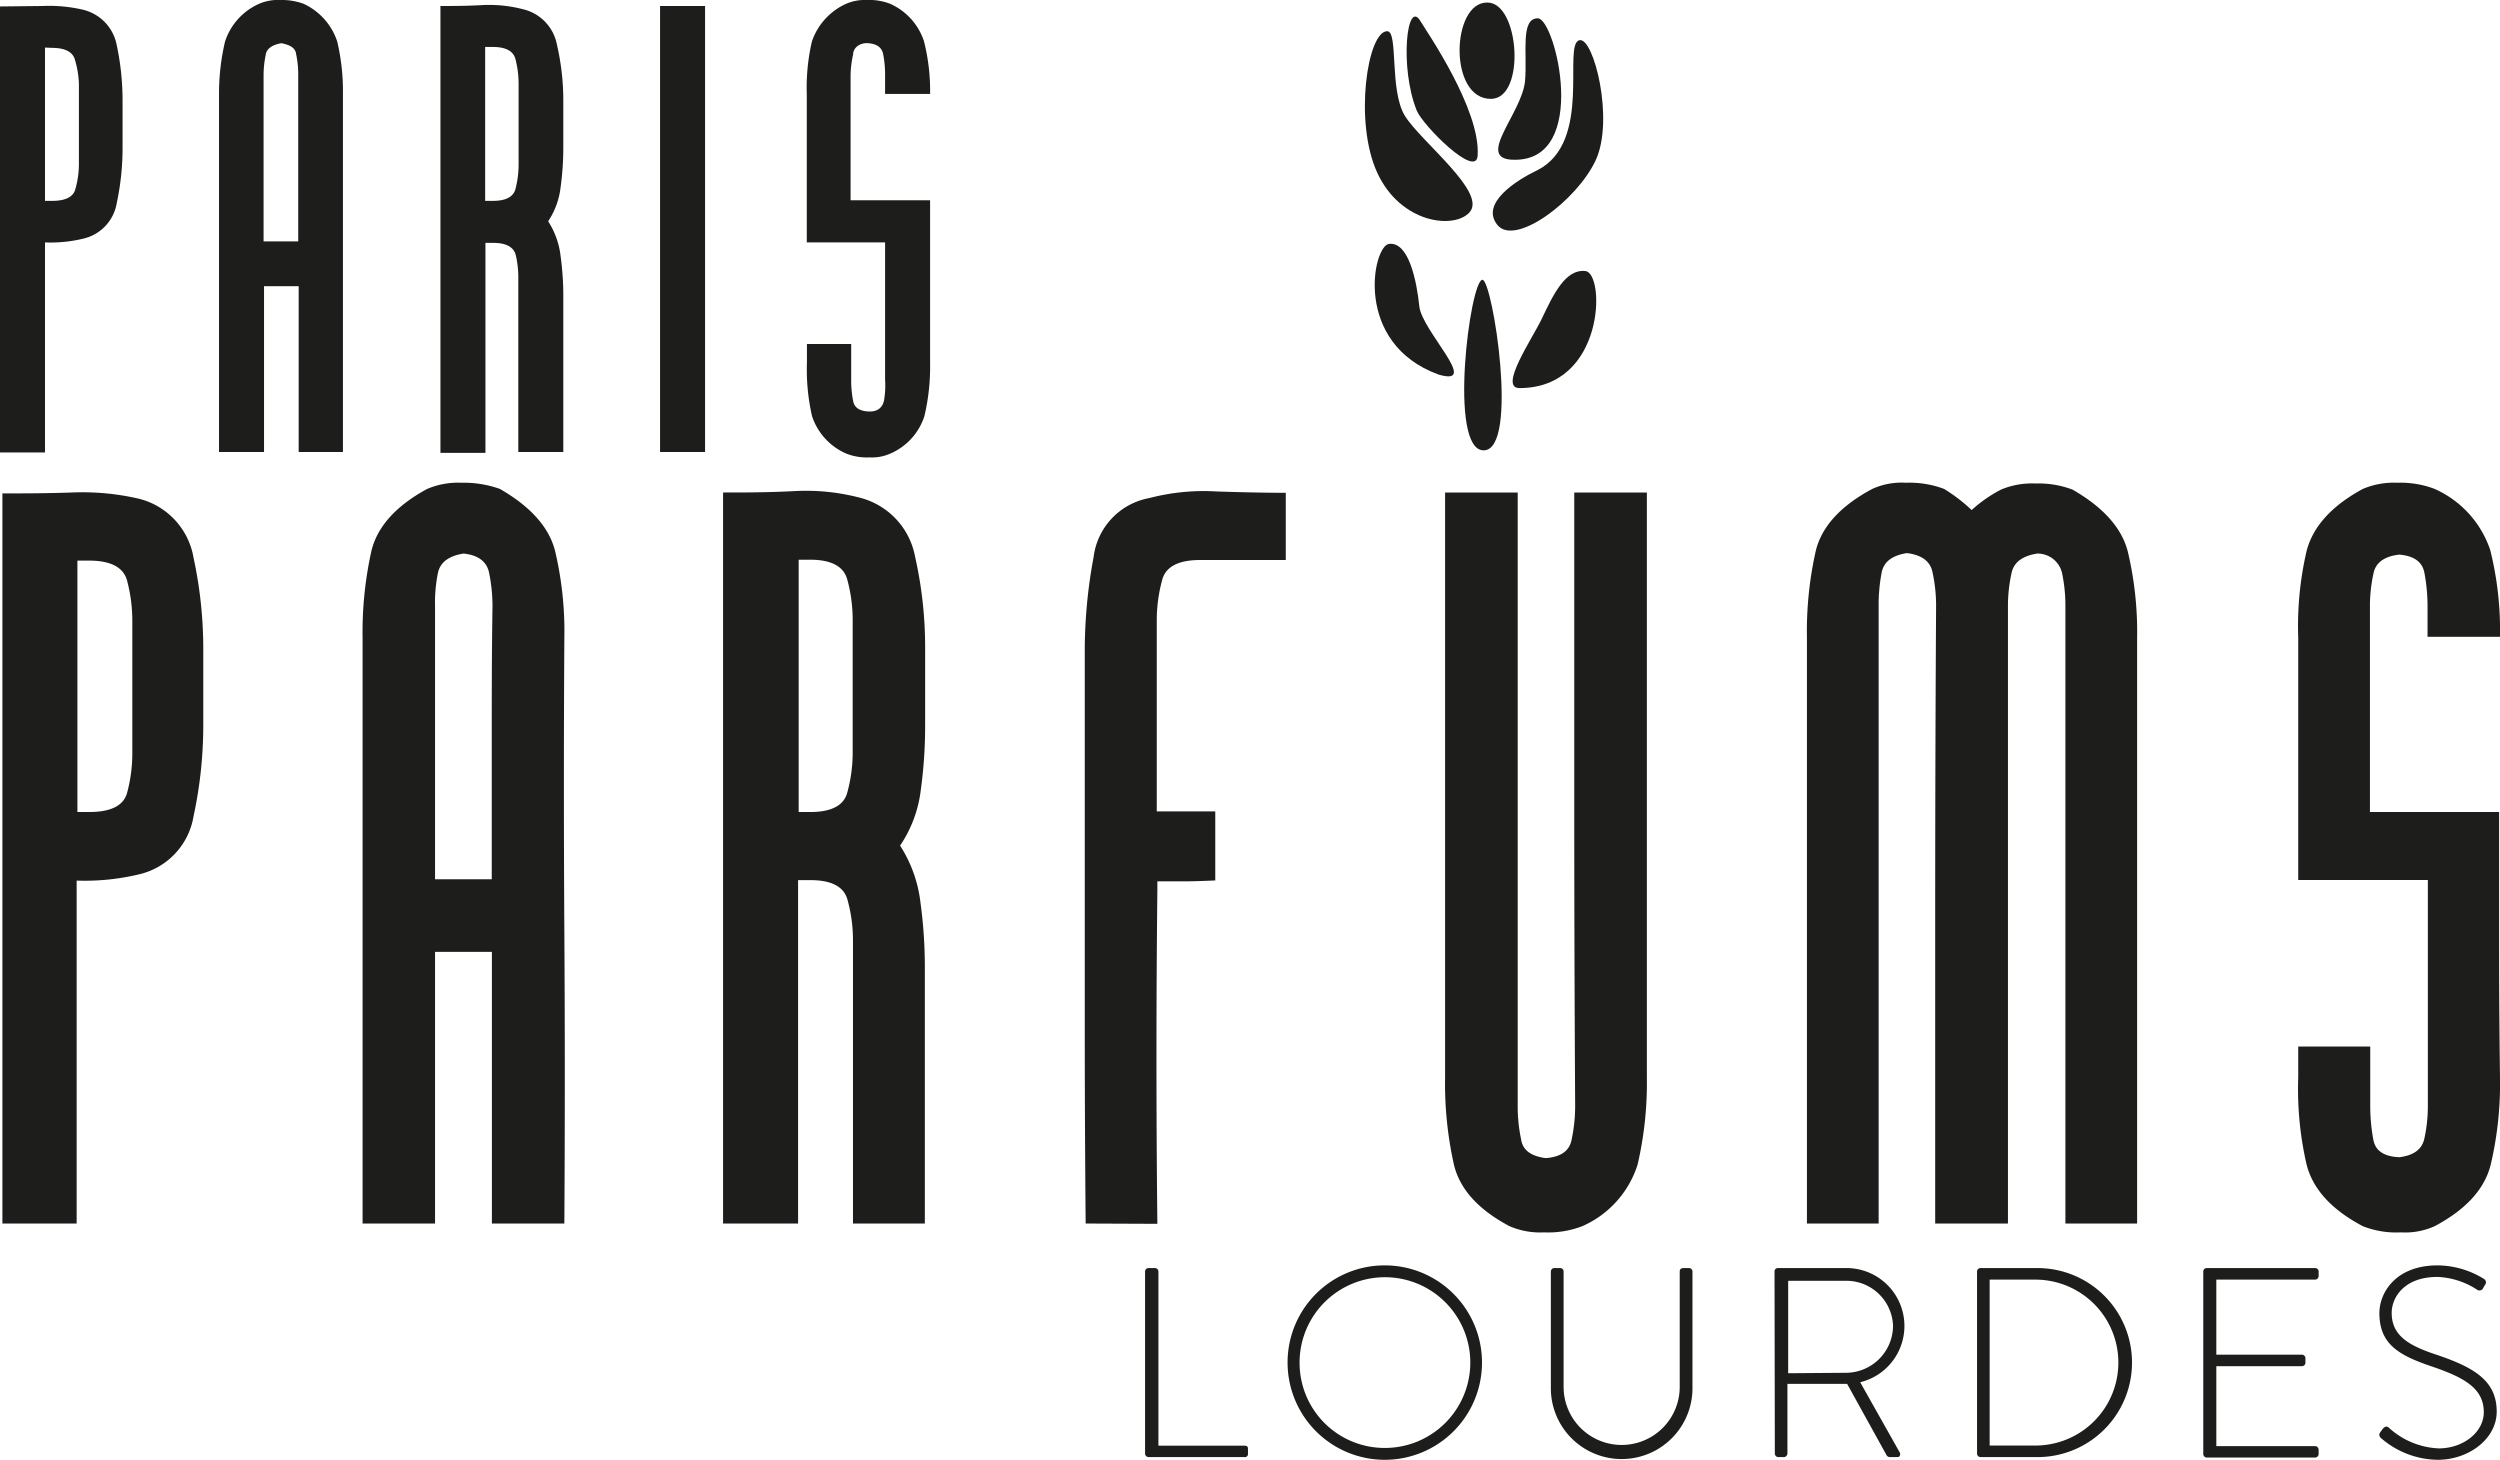 <svg xmlns="http://www.w3.org/2000/svg" viewBox="0 0 166.65 97.31"><defs><style>.cls-1{fill:#1d1d1b;}</style></defs><g id="Calque_2" data-name="Calque 2"><g id="Calque_1-2" data-name="Calque 1"><path class="cls-1" d="M.16,32.89H.22c1.3,0,2.82,0,4.57-.06a16.72,16.72,0,0,1,4.45.41,4.9,4.9,0,0,1,3.66,3.93,28.74,28.74,0,0,1,.65,6v5.25a28.72,28.72,0,0,1-.65,6,4.77,4.77,0,0,1-3.66,3.87,15.47,15.47,0,0,1-4.13.41V81.56H.16V32.89Zm5,4.48V54.13h.77c1.46,0,2.3-.42,2.54-1.27a10.14,10.14,0,0,0,.35-2.68V41.33a10.45,10.45,0,0,0-.35-2.63c-.24-.88-1.08-1.33-2.54-1.33Z"/><path class="cls-1" d="M32.79,63.45H29V81.56H24.17V42.51a24.93,24.93,0,0,1,.59-5.79c.39-1.61,1.63-3,3.72-4.13a5.29,5.29,0,0,1,2.3-.41,7.16,7.16,0,0,1,2.54.41c2,1.15,3.27,2.52,3.68,4.13a23.28,23.28,0,0,1,.62,5.79q-.06,9.68,0,19.55t0,19.5H32.79V63.45ZM30.9,36.9c-1,.16-1.56.59-1.71,1.3A10.12,10.12,0,0,0,29,40.44q0,4.43,0,9t0,9.17h3.78V49.44c0-3,0-6,.05-9a11.2,11.2,0,0,0-.23-2.27C32.45,37.44,31.88,37,30.9,36.9Z"/><path class="cls-1" d="M48.24,32.83h.06c1.3,0,2.83,0,4.6-.09a14.14,14.14,0,0,1,4.43.44A5,5,0,0,1,61,37.11a27.5,27.5,0,0,1,.67,6v5.25a31.49,31.49,0,0,1-.29,4.3A8.4,8.4,0,0,1,60,56.37a8.88,8.88,0,0,1,1.36,3.81,31.7,31.7,0,0,1,.29,4.27V81.56H56.86V62.68A10.18,10.18,0,0,0,56.5,60c-.23-.89-1.06-1.33-2.48-1.33H53.2V81.56h-5V32.83Zm5,4.48V54.13H54c1.42,0,2.25-.43,2.48-1.3a10.07,10.07,0,0,0,.36-2.71V41.33a10.25,10.25,0,0,0-.36-2.69c-.23-.88-1.06-1.33-2.48-1.33Z"/><path class="cls-1" d="M72.37,81.56q-.06-6.66-.06-13.33v-25a34.15,34.15,0,0,1,.59-6.1,4.57,4.57,0,0,1,3.72-3.93,14.27,14.27,0,0,1,4.46-.44c1.79.06,3.33.09,4.63.09v4.48H80c-1.45,0-2.3.45-2.53,1.33a10.25,10.25,0,0,0-.36,2.69q0,3.18,0,6.37c0,2.12,0,4.25,0,6.37h3.9v4.6q-1.3.06-2,.06H77.15v.59q-.12,11.21,0,22.24Z"/><path class="cls-1" d="M103.05,77.2c1-.08,1.56-.48,1.71-1.21a10.89,10.89,0,0,0,.24-2.33q-.06-9.91-.06-20.36V32.83h4.84v39a24.05,24.05,0,0,1-.62,5.81,6.69,6.69,0,0,1-3.69,4.1,6.35,6.35,0,0,1-2.54.41,5.17,5.17,0,0,1-2.3-.41q-3.12-1.65-3.71-4.1a24.69,24.69,0,0,1-.59-5.81v-39h4.84q0,10,0,20.47t0,20.36a10.49,10.49,0,0,0,.23,2.3C101.5,76.67,102.07,77.08,103.05,77.2Z"/><path class="cls-1" d="M135.8,36.9c-1,.16-1.56.59-1.71,1.3a10.12,10.12,0,0,0-.24,2.24q0,10,0,20.59t0,20.53H129V61q0-10.62.06-20.59a10.53,10.53,0,0,0-.24-2.27c-.15-.73-.72-1.15-1.71-1.27-1,.16-1.54.59-1.68,1.3a11.52,11.52,0,0,0-.2,2.24V81.56h-4.78q0-9.61,0-19.5t0-19.55a24.4,24.4,0,0,1,.59-5.79c.39-1.61,1.65-3,3.77-4.13a4.73,4.73,0,0,1,2.25-.41,6.51,6.51,0,0,1,2.53.41A11,11,0,0,1,131.43,34a9.24,9.24,0,0,1,1.95-1.36,5.32,5.32,0,0,1,2.3-.41,6.38,6.38,0,0,1,2.48.41c2,1.15,3.27,2.52,3.68,4.13a23.28,23.28,0,0,1,.62,5.79V81.56h-4.78q0-9.9,0-20.53c0-7.08,0-13.94,0-20.59a10.53,10.53,0,0,0-.23-2.27A1.68,1.68,0,0,0,135.8,36.9Z"/><path class="cls-1" d="M166.65,71.83a23.56,23.56,0,0,1-.62,5.81q-.61,2.44-3.74,4.1a4.78,4.78,0,0,1-2.24.41,6.1,6.1,0,0,1-2.54-.41c-2.09-1.1-3.33-2.47-3.75-4.1a22.4,22.4,0,0,1-.56-5.81V69.76H158q0,2.07,0,2.19t0-.15v1.86a12.39,12.39,0,0,0,.21,2.33c.14.73.72,1.11,1.74,1.15.94-.12,1.49-.52,1.65-1.21a10.07,10.07,0,0,0,.24-2.27v-15H153.2V42.51a22.15,22.15,0,0,1,.56-5.79c.42-1.61,1.66-3,3.75-4.13a5.32,5.32,0,0,1,2.3-.41,6.38,6.38,0,0,1,2.48.41A6.84,6.84,0,0,1,166,36.67a22.19,22.19,0,0,1,.65,5.78h-4.83v-2a12,12,0,0,0-.21-2.27c-.14-.73-.7-1.13-1.68-1.21-1,.12-1.56.53-1.71,1.24a10.12,10.12,0,0,0-.24,2.24V54.13h8.61q0,4.42,0,8.85T166.65,71.83Z"/><path class="cls-1" d="M0,.43H0L2.83.4A9.92,9.92,0,0,1,5.54.65,3,3,0,0,1,7.78,3,17.8,17.8,0,0,1,8.17,6.7V9.9a17.64,17.64,0,0,1-.39,3.65,2.92,2.92,0,0,1-2.24,2.36A9.23,9.23,0,0,1,3,16.16v14H0V.43ZM3,3.17V13.39h.47c.89,0,1.41-.26,1.55-.77A6.25,6.25,0,0,0,5.26,11V5.58A6.36,6.36,0,0,0,5,4c-.14-.54-.66-.81-1.55-.81Z"/><path class="cls-1" d="M19.91,19.08H17.6V30.13h-3V6.3A15.1,15.1,0,0,1,15,2.77,4.16,4.16,0,0,1,17.28.25,3.16,3.16,0,0,1,18.68,0a4.23,4.23,0,0,1,1.55.25,4.22,4.22,0,0,1,2.25,2.52,14.5,14.5,0,0,1,.38,3.53q0,5.91,0,11.93t0,11.9H19.91v-11ZM18.76,2.88c-.6.1-1,.36-1.05.79A6.7,6.7,0,0,0,17.57,5c0,1.8,0,3.63,0,5.49s0,3.73,0,5.6h2.31v-5.6q0-2.79,0-5.49a6.37,6.37,0,0,0-.14-1.39C19.7,3.21,19.36,3,18.76,2.88Z"/><path class="cls-1" d="M29.34.4h0c.79,0,1.72,0,2.8-.06a8.91,8.91,0,0,1,2.7.27A3,3,0,0,1,37.13,3a16.43,16.43,0,0,1,.42,3.65v3.2a19.59,19.59,0,0,1-.18,2.63,5.13,5.13,0,0,1-.83,2.27,5.44,5.44,0,0,1,.83,2.32,19.75,19.75,0,0,1,.18,2.61V30.13h-3V18.61A6.53,6.53,0,0,0,34.38,17c-.14-.54-.65-.81-1.51-.81h-.51v14h-3V.4Zm3,2.73V13.39h.51c.86,0,1.37-.26,1.51-.79a6.45,6.45,0,0,0,.21-1.66V5.58a6.53,6.53,0,0,0-.21-1.64c-.14-.54-.65-.81-1.51-.81Z"/><path class="cls-1" d="M44,.4h3V30.13H44Z"/><path class="cls-1" d="M62,24.19a14.25,14.25,0,0,1-.38,3.55,4.08,4.08,0,0,1-2.28,2.5,3,3,0,0,1-1.37.25,3.76,3.76,0,0,1-1.55-.25,4.13,4.13,0,0,1-2.29-2.5,13.93,13.93,0,0,1-.34-3.55V22.93h2.95c0,.84,0,1.29,0,1.33s0,0,0-.09v1.14a7.14,7.14,0,0,0,.13,1.42c.08.44.43.68,1.06.7s.91-.32,1-.74A6,6,0,0,0,59,25.31V16.16H53.78V6.3a13.72,13.72,0,0,1,.34-3.53A4.26,4.26,0,0,1,56.41.25,3.16,3.16,0,0,1,57.81,0a3.83,3.83,0,0,1,1.52.25,4.15,4.15,0,0,1,2.26,2.49A13.43,13.43,0,0,1,62,6.26H59V5a7,7,0,0,0-.13-1.39c-.08-.44-.42-.69-1-.73s-1,.32-1,.75A6.7,6.7,0,0,0,56.7,5v8.35H62c0,1.8,0,3.6,0,5.4S62,22.39,62,24.19Z"/><path class="cls-1" d="M76.33,84.76a.23.23,0,0,1,.23-.23H77a.23.23,0,0,1,.22.23V96.37h5.74c.22,0,.23.11.23.24v.32a.2.2,0,0,1-.23.2H76.56a.24.24,0,0,1-.23-.23Z"/><path class="cls-1" d="M92.32,84.35a6.48,6.48,0,1,1-6.49,6.5A6.47,6.47,0,0,1,92.32,84.35Zm0,12.17a5.69,5.69,0,1,0-5.69-5.67A5.67,5.67,0,0,0,92.32,96.52Z"/><path class="cls-1" d="M103.38,84.76a.23.23,0,0,1,.24-.23H104a.23.23,0,0,1,.23.23v7.69a3.87,3.87,0,1,0,7.74,0V84.76c0-.14.08-.23.26-.23h.36a.23.23,0,0,1,.23.23v7.78a4.72,4.72,0,1,1-9.44,0Z"/><path class="cls-1" d="M118.29,84.76a.22.22,0,0,1,.23-.23H123a3.86,3.86,0,0,1,1,7.61l2.63,4.67c.09.14,0,.32-.12.32H126a.26.26,0,0,1-.26-.16l-2.61-4.72c-.23,0-.43,0-.66,0h-3.32V96.9a.25.25,0,0,1-.28.23h-.33a.24.24,0,0,1-.23-.23ZM123,91.51a3.15,3.15,0,0,0,3.19-3.13,3.11,3.11,0,0,0-3.21-3h-3.78v6.16Z"/><path class="cls-1" d="M131.79,84.76a.23.23,0,0,1,.21-.23h3.82a6.3,6.3,0,1,1,0,12.6H132a.24.24,0,0,1-.21-.23Zm3.89,11.6a5.53,5.53,0,1,0,0-11.06h-3.05V96.36Z"/><path class="cls-1" d="M146.87,84.76a.23.23,0,0,1,.24-.23h7.22a.23.23,0,0,1,.23.23v.31a.24.24,0,0,1-.23.23h-6.59v5h5.7a.24.24,0,0,1,.24.23v.31a.23.23,0,0,1-.24.23h-5.7v5.33h6.59a.24.24,0,0,1,.23.24v.29a.24.24,0,0,1-.23.23h-7.22a.24.24,0,0,1-.24-.23Z"/><path class="cls-1" d="M158.68,95.46l.16-.22c.13-.14.25-.2.4-.07a5.25,5.25,0,0,0,3.33,1.38c1.64,0,3-1.09,3-2.41,0-1.6-1.31-2.32-3.49-3.06s-3.47-1.48-3.47-3.55c0-1.35,1.08-3.18,3.88-3.18a5.93,5.93,0,0,1,3.1.91.26.26,0,0,1,.07.38,1.88,1.88,0,0,0-.14.24.27.27,0,0,1-.4.09,5.2,5.2,0,0,0-2.64-.85c-2.22,0-3.05,1.37-3.05,2.4,0,1.53,1.17,2.19,3,2.79,2.47.84,4,1.71,4,3.79,0,1.81-1.86,3.21-3.93,3.21a5.87,5.87,0,0,1-3.82-1.48C158.63,95.74,158.54,95.65,158.68,95.46Z"/><path class="cls-1" d="M92.47,2.08c.76,0,.13,3.93,1.18,5.64s5.48,5.09,4.32,6.42c-1,1.16-4.59.78-6.16-2.62S91.16,2.08,92.47,2.08Z"/><path class="cls-1" d="M94.7,1.43c.35.6,4,5.84,3.8,8.94-.08,1.58-3.65-2-4.06-3C93.28,4.5,93.78-.18,94.7,1.43Z"/><path class="cls-1" d="M99.15.17c2.14,0,2.57,6.37.26,6.42C96.53,6.64,96.74.12,99.15.17Z"/><path class="cls-1" d="M102.51,1.22c1.17,0,3.49,9.49-1.57,9.43-2.69,0,.52-3.07.72-5.26C101.82,3.57,101.33,1.22,102.51,1.22Z"/><path class="cls-1" d="M105.29,2.68c.95-.21,2.33,5.31,1.08,8S101,16.45,99.82,15s1.29-3,2.65-3.65C106.21,9.48,104.13,2.92,105.29,2.68Z"/><path class="cls-1" d="M98.82,18.65c.67,0,2.47,11.37.08,11.37S98,18.65,98.82,18.65Z"/><path class="cls-1" d="M92.59,16.26c-1.08.13-2.41,6.63,3.31,8.71,2.83.83-1.12-2.9-1.29-4.56S93.91,16.09,92.59,16.26Z"/><path class="cls-1" d="M101.29,25.87c-1.41,0,.84-3.27,1.49-4.63.78-1.65,1.59-3.33,2.91-3.17S107,25.87,101.29,25.87Z"/></g></g></svg>